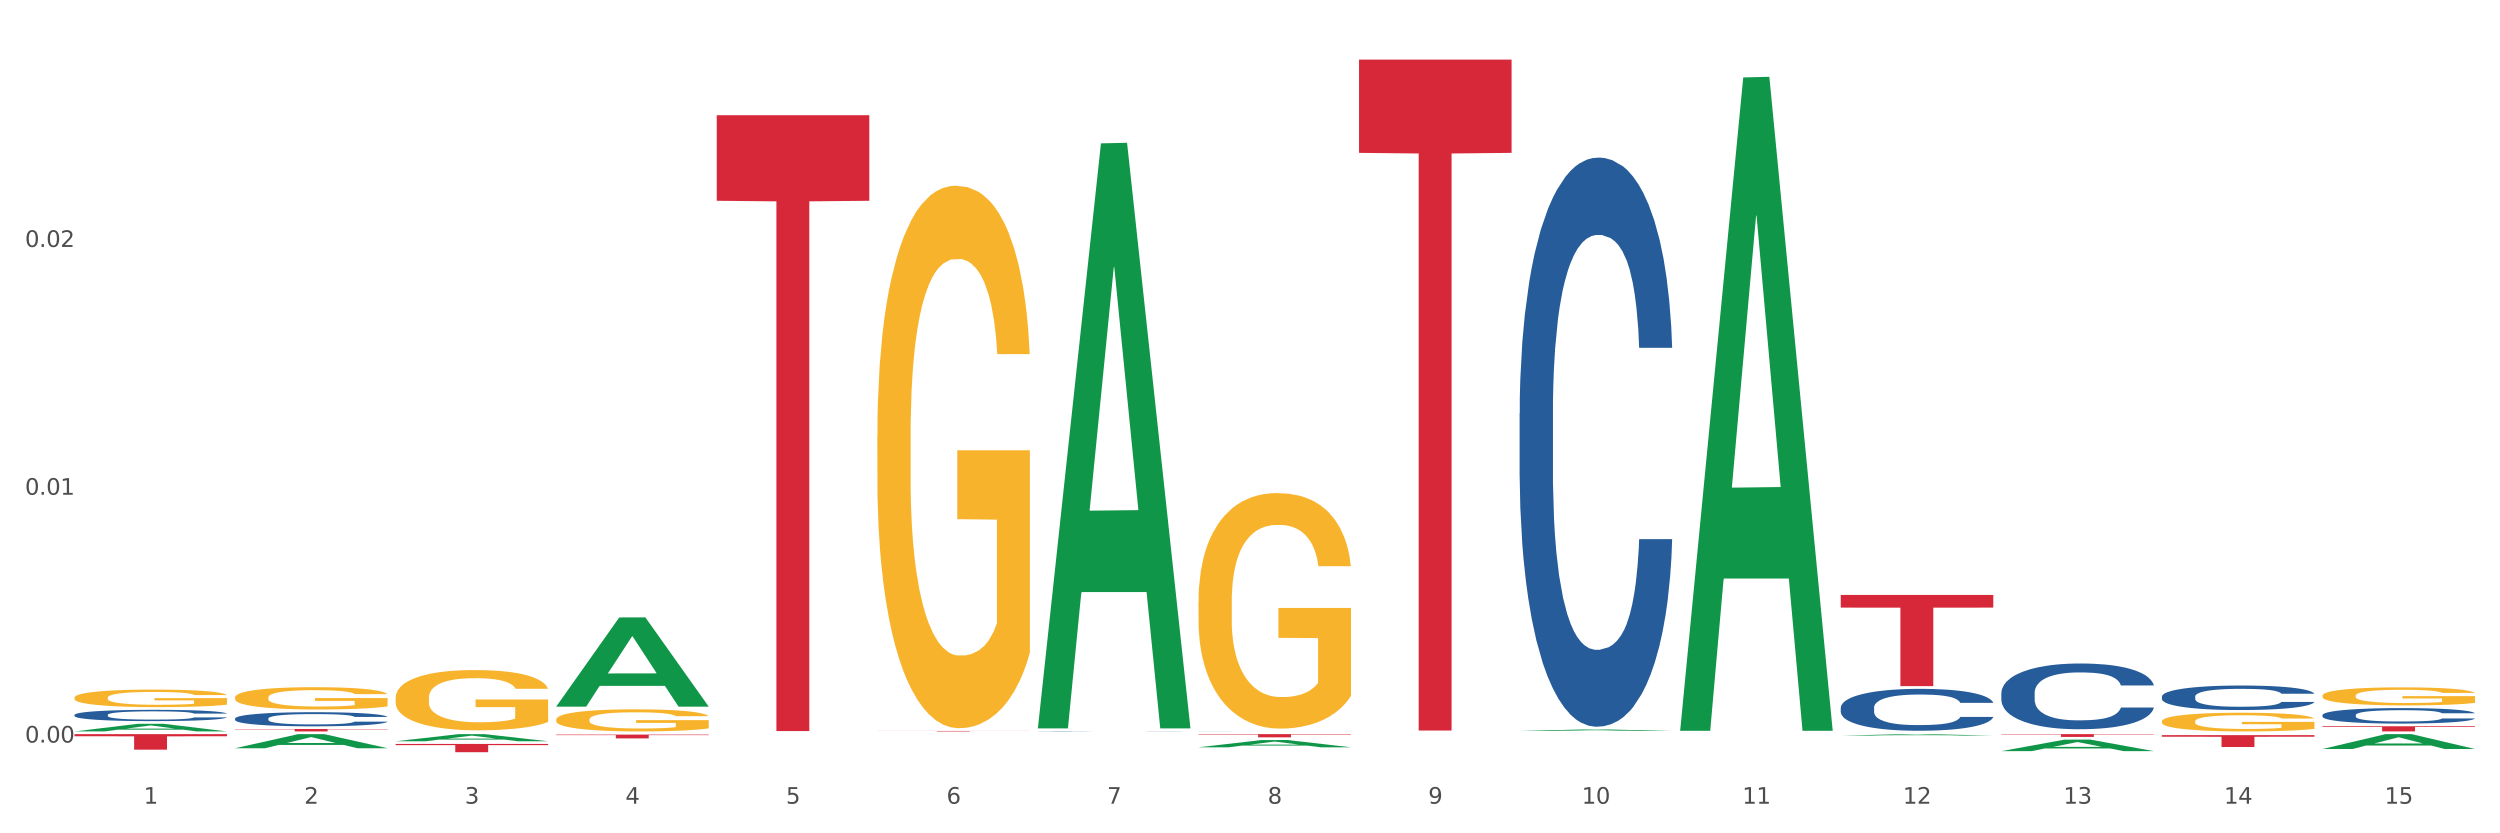 <?xml version="1.0" encoding="utf-8" standalone="no"?>
<!DOCTYPE svg PUBLIC "-//W3C//DTD SVG 1.1//EN"
  "http://www.w3.org/Graphics/SVG/1.1/DTD/svg11.dtd">
<svg xmlns:xlink="http://www.w3.org/1999/xlink" width="1080pt" height="360pt" viewBox="0 0 1080 360" xmlns="http://www.w3.org/2000/svg" version="1.1">
 <rect x="0" y="0" width="1080" height="360" fill="#333333" stroke="none"/>
 <defs>
  <style type="text/css">*{stroke-linejoin: round; stroke-linecap: butt}</style>
 </defs>
 <g id="figure_1">
  <g id="patch_1">
   <path d="M 0 360 
L 1080 360 
L 1080 0 
L 0 0 
z
" style="fill: #ffffff; stroke: #ffffff; stroke-linejoin: miter"/>
  </g>
  <g id="axes_1">
   <g id="matplotlib.axis_1">
    <g id="xtick_1">
     <g id="text_1">
      <!-- 1 -->
      <g style="fill: #4d4d4d" transform="translate(62.07 347.204) scale(0.096 -0.096)">
       <defs>
        <path id="DejaVuSans-31" d="M 794 531 
L 1825 531 
L 1825 4091 
L 703 3866 
L 703 4441 
L 1819 4666 
L 2450 4666 
L 2450 531 
L 3481 531 
L 3481 0 
L 794 0 
L 794 531 
z
" transform="scale(0.016)"/>
       </defs>
       <use xlink:href="#DejaVuSans-31"/>
      </g>
     </g>
    </g>
    <g id="xtick_2">
     <g id="text_2">
      <!-- 2 -->
      <g style="fill: #4d4d4d" transform="translate(131.436 347.204) scale(0.096 -0.096)">
       <defs>
        <path id="DejaVuSans-32" d="M 1228 531 
L 3431 531 
L 3431 0 
L 469 0 
L 469 531 
Q 828 903 1448 1529 
Q 2069 2156 2228 2338 
Q 2531 2678 2651 2914 
Q 2772 3150 2772 3378 
Q 2772 3750 2511 3984 
Q 2250 4219 1831 4219 
Q 1534 4219 1204 4116 
Q 875 4013 500 3803 
L 500 4441 
Q 881 4594 1212 4672 
Q 1544 4750 1819 4750 
Q 2544 4750 2975 4387 
Q 3406 4025 3406 3419 
Q 3406 3131 3298 2873 
Q 3191 2616 2906 2266 
Q 2828 2175 2409 1742 
Q 1991 1309 1228 531 
z
" transform="scale(0.016)"/>
       </defs>
       <use xlink:href="#DejaVuSans-32"/>
      </g>
     </g>
    </g>
    <g id="xtick_3">
     <g id="text_3">
      <!-- 3 -->
      <g style="fill: #4d4d4d" transform="translate(200.802 347.204) scale(0.096 -0.096)">
       <defs>
        <path id="DejaVuSans-33" d="M 2597 2516 
Q 3050 2419 3304 2112 
Q 3559 1806 3559 1356 
Q 3559 666 3084 287 
Q 2609 -91 1734 -91 
Q 1441 -91 1130 -33 
Q 819 25 488 141 
L 488 750 
Q 750 597 1062 519 
Q 1375 441 1716 441 
Q 2309 441 2620 675 
Q 2931 909 2931 1356 
Q 2931 1769 2642 2001 
Q 2353 2234 1838 2234 
L 1294 2234 
L 1294 2753 
L 1863 2753 
Q 2328 2753 2575 2939 
Q 2822 3125 2822 3475 
Q 2822 3834 2567 4026 
Q 2313 4219 1838 4219 
Q 1578 4219 1281 4162 
Q 984 4106 628 3988 
L 628 4550 
Q 988 4650 1302 4700 
Q 1616 4750 1894 4750 
Q 2613 4750 3031 4423 
Q 3450 4097 3450 3541 
Q 3450 3153 3228 2886 
Q 3006 2619 2597 2516 
z
" transform="scale(0.016)"/>
       </defs>
       <use xlink:href="#DejaVuSans-33"/>
      </g>
     </g>
    </g>
    <g id="xtick_4">
     <g id="text_4">
      <!-- 4 -->
      <g style="fill: #4d4d4d" transform="translate(270.169 347.204) scale(0.096 -0.096)">
       <defs>
        <path id="DejaVuSans-34" d="M 2419 4116 
L 825 1625 
L 2419 1625 
L 2419 4116 
z
M 2253 4666 
L 3047 4666 
L 3047 1625 
L 3713 1625 
L 3713 1100 
L 3047 1100 
L 3047 0 
L 2419 0 
L 2419 1100 
L 313 1100 
L 313 1709 
L 2253 4666 
z
" transform="scale(0.016)"/>
       </defs>
       <use xlink:href="#DejaVuSans-34"/>
      </g>
     </g>
    </g>
    <g id="xtick_5">
     <g id="text_5">
      <!-- 5 -->
      <g style="fill: #4d4d4d" transform="translate(339.535 347.204) scale(0.096 -0.096)">
       <defs>
        <path id="DejaVuSans-35" d="M 691 4666 
L 3169 4666 
L 3169 4134 
L 1269 4134 
L 1269 2991 
Q 1406 3038 1543 3061 
Q 1681 3084 1819 3084 
Q 2600 3084 3056 2656 
Q 3513 2228 3513 1497 
Q 3513 744 3044 326 
Q 2575 -91 1722 -91 
Q 1428 -91 1123 -41 
Q 819 9 494 109 
L 494 744 
Q 775 591 1075 516 
Q 1375 441 1709 441 
Q 2250 441 2565 725 
Q 2881 1009 2881 1497 
Q 2881 1984 2565 2268 
Q 2250 2553 1709 2553 
Q 1456 2553 1204 2497 
Q 953 2441 691 2322 
L 691 4666 
z
" transform="scale(0.016)"/>
       </defs>
       <use xlink:href="#DejaVuSans-35"/>
      </g>
     </g>
    </g>
    <g id="xtick_6">
     <g id="text_6">
      <!-- 6 -->
      <g style="fill: #4d4d4d" transform="translate(408.901 347.204) scale(0.096 -0.096)">
       <defs>
        <path id="DejaVuSans-36" d="M 2113 2584 
Q 1688 2584 1439 2293 
Q 1191 2003 1191 1497 
Q 1191 994 1439 701 
Q 1688 409 2113 409 
Q 2538 409 2786 701 
Q 3034 994 3034 1497 
Q 3034 2003 2786 2293 
Q 2538 2584 2113 2584 
z
M 3366 4563 
L 3366 3988 
Q 3128 4100 2886 4159 
Q 2644 4219 2406 4219 
Q 1781 4219 1451 3797 
Q 1122 3375 1075 2522 
Q 1259 2794 1537 2939 
Q 1816 3084 2150 3084 
Q 2853 3084 3261 2657 
Q 3669 2231 3669 1497 
Q 3669 778 3244 343 
Q 2819 -91 2113 -91 
Q 1303 -91 875 529 
Q 447 1150 447 2328 
Q 447 3434 972 4092 
Q 1497 4750 2381 4750 
Q 2619 4750 2861 4703 
Q 3103 4656 3366 4563 
z
" transform="scale(0.016)"/>
       </defs>
       <use xlink:href="#DejaVuSans-36"/>
      </g>
     </g>
    </g>
    <g id="xtick_7">
     <g id="text_7">
      <!-- 7 -->
      <g style="fill: #4d4d4d" transform="translate(478.267 347.204) scale(0.096 -0.096)">
       <defs>
        <path id="DejaVuSans-37" d="M 525 4666 
L 3525 4666 
L 3525 4397 
L 1831 0 
L 1172 0 
L 2766 4134 
L 525 4134 
L 525 4666 
z
" transform="scale(0.016)"/>
       </defs>
       <use xlink:href="#DejaVuSans-37"/>
      </g>
     </g>
    </g>
    <g id="xtick_8">
     <g id="text_8">
      <!-- 8 -->
      <g style="fill: #4d4d4d" transform="translate(547.634 347.204) scale(0.096 -0.096)">
       <defs>
        <path id="DejaVuSans-38" d="M 2034 2216 
Q 1584 2216 1326 1975 
Q 1069 1734 1069 1313 
Q 1069 891 1326 650 
Q 1584 409 2034 409 
Q 2484 409 2743 651 
Q 3003 894 3003 1313 
Q 3003 1734 2745 1975 
Q 2488 2216 2034 2216 
z
M 1403 2484 
Q 997 2584 770 2862 
Q 544 3141 544 3541 
Q 544 4100 942 4425 
Q 1341 4750 2034 4750 
Q 2731 4750 3128 4425 
Q 3525 4100 3525 3541 
Q 3525 3141 3298 2862 
Q 3072 2584 2669 2484 
Q 3125 2378 3379 2068 
Q 3634 1759 3634 1313 
Q 3634 634 3220 271 
Q 2806 -91 2034 -91 
Q 1263 -91 848 271 
Q 434 634 434 1313 
Q 434 1759 690 2068 
Q 947 2378 1403 2484 
z
M 1172 3481 
Q 1172 3119 1398 2916 
Q 1625 2713 2034 2713 
Q 2441 2713 2670 2916 
Q 2900 3119 2900 3481 
Q 2900 3844 2670 4047 
Q 2441 4250 2034 4250 
Q 1625 4250 1398 4047 
Q 1172 3844 1172 3481 
z
" transform="scale(0.016)"/>
       </defs>
       <use xlink:href="#DejaVuSans-38"/>
      </g>
     </g>
    </g>
    <g id="xtick_9">
     <g id="text_9">
      <!-- 9 -->
      <g style="fill: #4d4d4d" transform="translate(617 347.204) scale(0.096 -0.096)">
       <defs>
        <path id="DejaVuSans-39" d="M 703 97 
L 703 672 
Q 941 559 1184 500 
Q 1428 441 1663 441 
Q 2288 441 2617 861 
Q 2947 1281 2994 2138 
Q 2813 1869 2534 1725 
Q 2256 1581 1919 1581 
Q 1219 1581 811 2004 
Q 403 2428 403 3163 
Q 403 3881 828 4315 
Q 1253 4750 1959 4750 
Q 2769 4750 3195 4129 
Q 3622 3509 3622 2328 
Q 3622 1225 3098 567 
Q 2575 -91 1691 -91 
Q 1453 -91 1209 -44 
Q 966 3 703 97 
z
M 1959 2075 
Q 2384 2075 2632 2365 
Q 2881 2656 2881 3163 
Q 2881 3666 2632 3958 
Q 2384 4250 1959 4250 
Q 1534 4250 1286 3958 
Q 1038 3666 1038 3163 
Q 1038 2656 1286 2365 
Q 1534 2075 1959 2075 
z
" transform="scale(0.016)"/>
       </defs>
       <use xlink:href="#DejaVuSans-39"/>
      </g>
     </g>
    </g>
    <g id="xtick_10">
     <g id="text_10">
      <!-- 10 -->
      <g style="fill: #4d4d4d" transform="translate(683.312 347.204) scale(0.096 -0.096)">
       <defs>
        <path id="DejaVuSans-30" d="M 2034 4250 
Q 1547 4250 1301 3770 
Q 1056 3291 1056 2328 
Q 1056 1369 1301 889 
Q 1547 409 2034 409 
Q 2525 409 2770 889 
Q 3016 1369 3016 2328 
Q 3016 3291 2770 3770 
Q 2525 4250 2034 4250 
z
M 2034 4750 
Q 2819 4750 3233 4129 
Q 3647 3509 3647 2328 
Q 3647 1150 3233 529 
Q 2819 -91 2034 -91 
Q 1250 -91 836 529 
Q 422 1150 422 2328 
Q 422 3509 836 4129 
Q 1250 4750 2034 4750 
z
" transform="scale(0.016)"/>
       </defs>
       <use xlink:href="#DejaVuSans-31"/>
       <use xlink:href="#DejaVuSans-30" transform="translate(63.623 0)"/>
      </g>
     </g>
    </g>
    <g id="xtick_11">
     <g id="text_11">
      <!-- 11 -->
      <g style="fill: #4d4d4d" transform="translate(752.678 347.204) scale(0.096 -0.096)">
       <use xlink:href="#DejaVuSans-31"/>
       <use xlink:href="#DejaVuSans-31" transform="translate(63.623 0)"/>
      </g>
     </g>
    </g>
    <g id="xtick_12">
     <g id="text_12">
      <!-- 12 -->
      <g style="fill: #4d4d4d" transform="translate(822.044 347.204) scale(0.096 -0.096)">
       <use xlink:href="#DejaVuSans-31"/>
       <use xlink:href="#DejaVuSans-32" transform="translate(63.623 0)"/>
      </g>
     </g>
    </g>
    <g id="xtick_13">
     <g id="text_13">
      <!-- 13 -->
      <g style="fill: #4d4d4d" transform="translate(891.411 347.204) scale(0.096 -0.096)">
       <use xlink:href="#DejaVuSans-31"/>
       <use xlink:href="#DejaVuSans-33" transform="translate(63.623 0)"/>
      </g>
     </g>
    </g>
    <g id="xtick_14">
     <g id="text_14">
      <!-- 14 -->
      <g style="fill: #4d4d4d" transform="translate(960.777 347.204) scale(0.096 -0.096)">
       <use xlink:href="#DejaVuSans-31"/>
       <use xlink:href="#DejaVuSans-34" transform="translate(63.623 0)"/>
      </g>
     </g>
    </g>
    <g id="xtick_15">
     <g id="text_15">
      <!-- 15 -->
      <g style="fill: #4d4d4d" transform="translate(1030.143 347.204) scale(0.096 -0.096)">
       <use xlink:href="#DejaVuSans-31"/>
       <use xlink:href="#DejaVuSans-35" transform="translate(63.623 0)"/>
      </g>
     </g>
    </g>
    <g id="xtick_16"/>
    <g id="xtick_17"/>
    <g id="xtick_18"/>
    <g id="xtick_19"/>
    <g id="xtick_20"/>
    <g id="xtick_21"/>
    <g id="xtick_22"/>
    <g id="xtick_23"/>
    <g id="xtick_24"/>
    <g id="xtick_25"/>
    <g id="xtick_26"/>
    <g id="xtick_27"/>
    <g id="xtick_28"/>
    <g id="xtick_29"/>
   </g>
   <g id="matplotlib.axis_2">
    <g id="ytick_1">
     <g id="text_16">
      <!-- 0.00 -->
      <g style="fill: #4d4d4d" transform="translate(10.8 320.791) scale(0.096 -0.096)">
       <defs>
        <path id="DejaVuSans-2e" d="M 684 794 
L 1344 794 
L 1344 0 
L 684 0 
L 684 794 
z
" transform="scale(0.016)"/>
       </defs>
       <use xlink:href="#DejaVuSans-30"/>
       <use xlink:href="#DejaVuSans-2e" transform="translate(63.623 0)"/>
       <use xlink:href="#DejaVuSans-30" transform="translate(95.41 0)"/>
       <use xlink:href="#DejaVuSans-30" transform="translate(159.033 0)"/>
      </g>
     </g>
    </g>
    <g id="ytick_2">
     <g id="text_17">
      <!-- 0.01 -->
      <g style="fill: #4d4d4d" transform="translate(10.8 213.733) scale(0.096 -0.096)">
       <use xlink:href="#DejaVuSans-30"/>
       <use xlink:href="#DejaVuSans-2e" transform="translate(63.623 0)"/>
       <use xlink:href="#DejaVuSans-30" transform="translate(95.41 0)"/>
       <use xlink:href="#DejaVuSans-31" transform="translate(159.033 0)"/>
      </g>
     </g>
    </g>
    <g id="ytick_3">
     <g id="text_18">
      <!-- 0.02 -->
      <g style="fill: #4d4d4d" transform="translate(10.8 106.674) scale(0.096 -0.096)">
       <use xlink:href="#DejaVuSans-30"/>
       <use xlink:href="#DejaVuSans-2e" transform="translate(63.623 0)"/>
       <use xlink:href="#DejaVuSans-30" transform="translate(95.41 0)"/>
       <use xlink:href="#DejaVuSans-32" transform="translate(159.033 0)"/>
      </g>
     </g>
    </g>
    <g id="ytick_4"/>
    <g id="ytick_5"/>
    <g id="ytick_6"/>
   </g>
   <g id="PolyCollection_1">
    <path d="M 32.175 315.972 
L 32.243 315.969 
L 59.417 312.693 
L 70.695 312.69 
L 98.073 315.978 
L 85.029 315.978 
L 79.119 315.213 
L 51.061 315.213 
L 50.857 315.225 
L 45.151 315.978 
L 32.175 315.978 
L 32.175 315.972 
L 54.594 314.756 
L 75.586 314.753 
L 65.192 313.391 
L 65.056 313.385 
L 64.92 313.394 
L 54.526 314.753 
L 54.594 314.756 
L 32.175 315.972 
z
" clip-path="url(#pba0e7e31c0)" style="fill: #109648"/>
    <path d="M 101.541 323.23 
L 101.609 323.224 
L 128.784 317.15 
L 140.061 317.144 
L 167.439 323.242 
L 154.395 323.242 
L 148.485 321.822 
L 120.427 321.822 
L 120.224 321.845 
L 114.517 323.242 
L 101.541 323.242 
L 101.541 323.23 
L 123.96 320.974 
L 144.952 320.969 
L 134.558 318.444 
L 134.422 318.432 
L 134.286 318.449 
L 123.892 320.969 
L 123.96 320.974 
L 101.541 323.23 
z
" clip-path="url(#pba0e7e31c0)" style="fill: #109648"/>
    <path d="M 170.907 320.221 
L 170.975 320.218 
L 198.15 317.147 
L 209.427 317.144 
L 236.805 320.227 
L 223.762 320.227 
L 217.851 319.509 
L 189.794 319.509 
L 189.59 319.521 
L 183.883 320.227 
L 170.907 320.227 
L 170.907 320.221 
L 193.326 319.081 
L 214.319 319.078 
L 203.924 317.801 
L 203.788 317.795 
L 203.653 317.804 
L 193.258 319.078 
L 193.326 319.081 
L 170.907 320.221 
z
" clip-path="url(#pba0e7e31c0)" style="fill: #109648"/>
    <path d="M 240.274 305.197 
L 240.342 305.161 
L 267.516 266.736 
L 278.793 266.699 
L 306.172 305.269 
L 293.128 305.269 
L 287.217 296.288 
L 259.16 296.288 
L 258.956 296.433 
L 253.249 305.269 
L 240.274 305.269 
L 240.274 305.197 
L 262.693 290.928 
L 283.685 290.892 
L 273.291 274.92 
L 273.155 274.848 
L 273.019 274.957 
L 262.625 290.892 
L 262.693 290.928 
L 240.274 305.197 
z
" clip-path="url(#pba0e7e31c0)" style="fill: #109648"/>
    <path d="M 448.372 314.197 
L 448.44 313.959 
L 475.615 61.925 
L 486.892 61.688 
L 514.27 314.672 
L 501.227 314.672 
L 495.316 255.761 
L 467.259 255.761 
L 467.055 256.711 
L 461.348 314.672 
L 448.372 314.672 
L 448.372 314.197 
L 470.791 220.605 
L 491.783 220.367 
L 481.389 115.61 
L 481.253 115.135 
L 481.117 115.848 
L 470.723 220.367 
L 470.791 220.605 
L 448.372 314.197 
z
" clip-path="url(#pba0e7e31c0)" style="fill: #109648"/>
    <path d="M 517.739 322.829 
L 517.806 322.826 
L 544.981 319.697 
L 556.258 319.694 
L 583.636 322.835 
L 570.593 322.835 
L 564.682 322.103 
L 536.625 322.103 
L 536.421 322.115 
L 530.714 322.835 
L 517.739 322.835 
L 517.739 322.829 
L 540.157 321.667 
L 561.15 321.664 
L 550.755 320.363 
L 550.62 320.357 
L 550.484 320.366 
L 540.089 321.664 
L 540.157 321.667 
L 517.739 322.829 
z
" clip-path="url(#pba0e7e31c0)" style="fill: #109648"/>
    <path d="M 656.471 315.795 
L 656.539 315.794 
L 683.713 315.127 
L 694.991 315.126 
L 722.369 315.796 
L 709.325 315.796 
L 703.415 315.64 
L 675.357 315.64 
L 675.153 315.643 
L 669.447 315.796 
L 656.471 315.796 
L 656.471 315.795 
L 678.89 315.547 
L 699.882 315.546 
L 689.488 315.269 
L 689.352 315.268 
L 689.216 315.27 
L 678.822 315.546 
L 678.89 315.547 
L 656.471 315.795 
z
" clip-path="url(#pba0e7e31c0)" style="fill: #109648"/>
    <path d="M 725.837 315.183 
L 725.905 314.918 
L 753.08 33.452 
L 764.357 33.187 
L 791.735 315.714 
L 778.691 315.714 
L 772.781 249.923 
L 744.723 249.923 
L 744.52 250.985 
L 738.813 315.714 
L 725.837 315.714 
L 725.837 315.183 
L 748.256 210.662 
L 769.248 210.396 
L 758.854 93.406 
L 758.718 92.876 
L 758.582 93.672 
L 748.188 210.396 
L 748.256 210.662 
L 725.837 315.183 
z
" clip-path="url(#pba0e7e31c0)" style="fill: #109648"/>
    <path d="M 864.57 324.488 
L 864.638 324.483 
L 891.812 319.523 
L 903.089 319.518 
L 930.468 324.498 
L 917.424 324.498 
L 911.513 323.338 
L 883.456 323.338 
L 883.252 323.357 
L 877.545 324.498 
L 864.57 324.498 
L 864.57 324.488 
L 886.989 322.646 
L 907.981 322.641 
L 897.587 320.58 
L 897.451 320.57 
L 897.315 320.584 
L 886.921 322.641 
L 886.989 322.646 
L 864.57 324.488 
z
" clip-path="url(#pba0e7e31c0)" style="fill: #109648"/>
    <path d="M 1003.302 323.569 
L 1003.37 323.563 
L 1030.544 317.15 
L 1041.822 317.144 
L 1069.2 323.581 
L 1056.156 323.581 
L 1050.246 322.082 
L 1022.188 322.082 
L 1021.984 322.106 
L 1016.278 323.581 
L 1003.302 323.581 
L 1003.302 323.569 
L 1025.721 321.188 
L 1046.713 321.182 
L 1036.319 318.516 
L 1036.183 318.504 
L 1036.047 318.522 
L 1025.653 321.182 
L 1025.721 321.188 
L 1003.302 323.569 
z
" clip-path="url(#pba0e7e31c0)" style="fill: #109648"/>
    <path d="M 795.203 257.013 
L 861.101 257.013 
L 861.101 262.489 
L 835.179 262.526 
L 835.179 296.418 
L 820.969 296.418 
L 820.969 262.526 
L 795.203 262.489 
L 795.203 257.05 
L 795.203 257.013 
z
" clip-path="url(#pba0e7e31c0)" style="fill: #d62839"/>
    <path d="M 864.57 317.144 
L 930.468 317.144 
L 930.468 317.312 
L 904.546 317.313 
L 904.546 318.353 
L 890.335 318.353 
L 890.335 317.313 
L 864.57 317.312 
L 864.57 317.145 
L 864.57 317.144 
z
" clip-path="url(#pba0e7e31c0)" style="fill: #d62839"/>
    <path d="M 933.936 317.566 
L 999.834 317.566 
L 999.834 318.28 
L 973.912 318.285 
L 973.912 322.705 
L 959.702 322.705 
L 959.702 318.285 
L 933.936 318.28 
L 933.936 317.571 
L 933.936 317.566 
z
" clip-path="url(#pba0e7e31c0)" style="fill: #d62839"/>
    <path d="M 1003.302 313.752 
L 1069.2 313.752 
L 1069.2 314.061 
L 1043.278 314.063 
L 1043.278 315.978 
L 1029.068 315.978 
L 1029.068 314.063 
L 1003.302 314.061 
L 1003.302 313.754 
L 1003.302 313.752 
z
" clip-path="url(#pba0e7e31c0)" style="fill: #d62839"/>
    <path d="M 379.006 315.769 
L 444.904 315.769 
L 444.904 315.798 
L 418.982 315.798 
L 418.982 315.978 
L 404.772 315.978 
L 404.772 315.798 
L 379.006 315.798 
L 379.006 315.769 
L 379.006 315.769 
z
" clip-path="url(#pba0e7e31c0)" style="fill: #d62839"/>
    <path d="M 309.64 49.764 
L 375.538 49.764 
L 375.538 86.736 
L 349.616 86.986 
L 349.616 315.816 
L 335.406 315.816 
L 335.406 86.986 
L 309.64 86.736 
L 309.64 50.014 
L 309.64 49.764 
z
" clip-path="url(#pba0e7e31c0)" style="fill: #d62839"/>
    <path d="M 587.105 25.759 
L 653.003 25.759 
L 653.003 66.035 
L 627.081 66.308 
L 627.081 315.583 
L 612.871 315.583 
L 612.871 66.308 
L 587.105 66.035 
L 587.105 26.032 
L 587.105 25.759 
z
" clip-path="url(#pba0e7e31c0)" style="fill: #d62839"/>
    <path d="M 517.739 317.144 
L 583.636 317.144 
L 583.636 317.336 
L 557.715 317.338 
L 557.715 318.528 
L 543.504 318.528 
L 543.504 317.338 
L 517.739 317.336 
L 517.739 317.145 
L 517.739 317.144 
z
" clip-path="url(#pba0e7e31c0)" style="fill: #d62839"/>
    <path d="M 170.907 321.393 
L 236.805 321.393 
L 236.805 321.887 
L 210.883 321.89 
L 210.883 324.95 
L 196.673 324.95 
L 196.673 321.89 
L 170.907 321.887 
L 170.907 321.396 
L 170.907 321.393 
z
" clip-path="url(#pba0e7e31c0)" style="fill: #d62839"/>
    <path d="M 101.541 314.937 
L 167.439 314.937 
L 167.439 315.081 
L 141.517 315.082 
L 141.517 315.978 
L 127.307 315.978 
L 127.307 315.082 
L 101.541 315.081 
L 101.541 314.937 
L 101.541 314.937 
z
" clip-path="url(#pba0e7e31c0)" style="fill: #d62839"/>
    <path d="M 32.175 317.144 
L 98.073 317.144 
L 98.073 318.077 
L 72.151 318.083 
L 72.151 323.858 
L 57.941 323.858 
L 57.941 318.083 
L 32.175 318.077 
L 32.175 317.15 
L 32.175 317.144 
z
" clip-path="url(#pba0e7e31c0)" style="fill: #d62839"/>
    <path d="M 240.274 317.34 
L 306.172 317.34 
L 306.172 317.569 
L 280.25 317.57 
L 280.25 318.984 
L 266.039 318.984 
L 266.039 317.57 
L 240.274 317.569 
L 240.274 317.342 
L 240.274 317.34 
z
" clip-path="url(#pba0e7e31c0)" style="fill: #d62839"/>
    <path d="M 933.936 311.634 
L 934.014 311.627 
L 934.014 311.361 
L 934.169 311.133 
L 934.947 310.579 
L 936.114 310.122 
L 936.97 309.879 
L 937.826 309.679 
L 938.837 309.48 
L 940.082 309.274 
L 942.338 308.971 
L 943.739 308.816 
L 945.45 308.654 
L 948.563 308.418 
L 950.819 308.285 
L 953.153 308.175 
L 956.965 308.042 
L 959.455 307.983 
L 962.1 307.939 
L 965.29 307.909 
L 967.702 307.902 
L 972.992 307.924 
L 977.505 307.99 
L 979.683 308.042 
L 982.484 308.131 
L 983.962 308.19 
L 986.374 308.308 
L 988.864 308.462 
L 990.575 308.595 
L 993.143 308.846 
L 995.088 309.097 
L 996.877 309.407 
L 997.811 309.62 
L 998.511 309.82 
L 999.134 310.048 
L 999.756 310.41 
L 985.752 310.41 
L 985.207 310.152 
L 984.351 309.908 
L 983.106 309.672 
L 982.017 309.525 
L 980.15 309.34 
L 978.438 309.222 
L 976.649 309.134 
L 974.47 309.06 
L 972.759 309.023 
L 970.347 308.994 
L 965.601 309.001 
L 962.411 309.06 
L 960.233 309.134 
L 958.832 309.2 
L 957.588 309.274 
L 956.187 309.377 
L 954.553 309.532 
L 953.386 309.672 
L 952.219 309.849 
L 951.286 310.026 
L 950.43 310.233 
L 949.73 310.454 
L 949.185 310.683 
L 948.718 310.963 
L 948.329 311.428 
L 948.329 312.438 
L 948.485 312.667 
L 948.874 312.969 
L 949.341 313.198 
L 950.119 313.471 
L 950.819 313.655 
L 952.141 313.921 
L 953.62 314.142 
L 954.787 314.282 
L 955.954 314.4 
L 957.977 314.562 
L 960.233 314.695 
L 962.178 314.776 
L 964.823 314.85 
L 966.613 314.879 
L 968.169 314.894 
L 971.981 314.894 
L 974.704 314.872 
L 977.738 314.82 
L 980.072 314.754 
L 982.017 314.673 
L 984.196 314.54 
L 985.596 314.415 
L 985.596 312.873 
L 968.48 312.866 
L 968.48 311.841 
L 999.834 311.841 
L 999.834 314.85 
L 998.511 315.005 
L 997.033 315.145 
L 995.477 315.27 
L 993.143 315.425 
L 990.342 315.573 
L 987.852 315.676 
L 985.207 315.765 
L 982.095 315.846 
L 978.049 315.919 
L 975.56 315.949 
L 972.448 315.971 
L 968.791 315.978 
L 965.601 315.964 
L 962.489 315.927 
L 959.221 315.86 
L 956.032 315.765 
L 953.62 315.669 
L 951.208 315.551 
L 948.64 315.396 
L 946.618 315.248 
L 945.061 315.115 
L 943.35 314.946 
L 941.483 314.725 
L 940.082 314.525 
L 938.837 314.319 
L 937.515 314.053 
L 936.581 313.825 
L 935.648 313.537 
L 935.103 313.323 
L 934.48 312.991 
L 934.014 312.527 
L 933.936 311.634 
z
" clip-path="url(#pba0e7e31c0)" style="fill: #f7b32b"/>
    <path d="M 517.739 260.036 
L 517.816 259.943 
L 517.816 256.597 
L 517.972 253.717 
L 518.75 246.748 
L 519.917 240.987 
L 520.773 237.921 
L 521.629 235.412 
L 522.64 232.903 
L 523.885 230.301 
L 526.141 226.491 
L 527.542 224.54 
L 529.253 222.496 
L 532.365 219.522 
L 534.621 217.85 
L 536.956 216.456 
L 540.768 214.783 
L 543.257 214.04 
L 545.903 213.483 
L 549.093 213.111 
L 551.504 213.018 
L 556.795 213.297 
L 561.307 214.133 
L 563.486 214.783 
L 566.287 215.898 
L 567.765 216.642 
L 570.177 218.129 
L 572.666 220.08 
L 574.378 221.752 
L 576.946 224.912 
L 578.891 228.071 
L 580.68 231.974 
L 581.614 234.668 
L 582.314 237.177 
L 582.936 240.058 
L 583.559 244.611 
L 569.554 244.611 
L 569.01 241.359 
L 568.154 238.292 
L 566.909 235.319 
L 565.82 233.46 
L 563.953 231.137 
L 562.241 229.651 
L 560.452 228.536 
L 558.273 227.606 
L 556.562 227.142 
L 554.15 226.77 
L 549.404 226.863 
L 546.214 227.606 
L 544.035 228.536 
L 542.635 229.372 
L 541.39 230.301 
L 539.99 231.602 
L 538.356 233.553 
L 537.189 235.319 
L 536.022 237.549 
L 535.088 239.779 
L 534.232 242.381 
L 533.532 245.168 
L 532.988 248.049 
L 532.521 251.58 
L 532.132 257.434 
L 532.132 270.164 
L 532.287 273.044 
L 532.676 276.854 
L 533.143 279.735 
L 533.921 283.173 
L 534.621 285.496 
L 535.944 288.841 
L 537.422 291.628 
L 538.589 293.394 
L 539.756 294.881 
L 541.779 296.925 
L 544.035 298.597 
L 545.981 299.619 
L 548.626 300.549 
L 550.415 300.92 
L 551.971 301.106 
L 555.784 301.106 
L 558.507 300.827 
L 561.541 300.177 
L 563.875 299.341 
L 565.82 298.319 
L 567.998 296.646 
L 569.399 295.066 
L 569.399 275.646 
L 552.282 275.553 
L 552.282 262.637 
L 583.636 262.637 
L 583.636 300.549 
L 582.314 302.5 
L 580.836 304.265 
L 579.28 305.845 
L 576.946 307.796 
L 574.145 309.655 
L 571.655 310.956 
L 569.01 312.071 
L 565.898 313.093 
L 561.852 314.022 
L 559.362 314.394 
L 556.25 314.673 
L 552.594 314.765 
L 549.404 314.58 
L 546.292 314.115 
L 543.024 313.279 
L 539.834 312.071 
L 537.422 310.863 
L 535.01 309.376 
L 532.443 307.425 
L 530.42 305.566 
L 528.864 303.894 
L 527.153 301.757 
L 525.285 298.969 
L 523.885 296.46 
L 522.64 293.858 
L 521.317 290.513 
L 520.384 287.633 
L 519.45 284.009 
L 518.906 281.314 
L 518.283 277.133 
L 517.816 271.279 
L 517.739 260.036 
z
" clip-path="url(#pba0e7e31c0)" style="fill: #f7b32b"/>
    <path d="M 32.175 301.403 
L 32.253 301.397 
L 32.253 301.148 
L 32.408 300.933 
L 33.186 300.414 
L 34.353 299.986 
L 35.209 299.757 
L 36.065 299.571 
L 37.076 299.384 
L 38.321 299.19 
L 40.578 298.907 
L 41.978 298.761 
L 43.69 298.609 
L 46.802 298.388 
L 49.058 298.264 
L 51.392 298.16 
L 55.204 298.035 
L 57.694 297.98 
L 60.339 297.938 
L 63.529 297.911 
L 65.941 297.904 
L 71.231 297.925 
L 75.744 297.987 
L 77.922 298.035 
L 80.723 298.118 
L 82.201 298.174 
L 84.613 298.284 
L 87.103 298.429 
L 88.815 298.554 
L 91.382 298.789 
L 93.327 299.024 
L 95.116 299.315 
L 96.05 299.515 
L 96.75 299.702 
L 97.373 299.916 
L 97.995 300.255 
L 83.991 300.255 
L 83.446 300.013 
L 82.59 299.785 
L 81.346 299.564 
L 80.256 299.425 
L 78.389 299.253 
L 76.677 299.142 
L 74.888 299.059 
L 72.71 298.99 
L 70.998 298.955 
L 68.586 298.927 
L 63.84 298.934 
L 60.65 298.99 
L 58.472 299.059 
L 57.071 299.121 
L 55.827 299.19 
L 54.426 299.287 
L 52.792 299.432 
L 51.625 299.564 
L 50.458 299.73 
L 49.525 299.896 
L 48.669 300.089 
L 47.969 300.297 
L 47.424 300.511 
L 46.957 300.774 
L 46.568 301.21 
L 46.568 302.157 
L 46.724 302.372 
L 47.113 302.655 
L 47.58 302.87 
L 48.358 303.126 
L 49.058 303.299 
L 50.381 303.547 
L 51.859 303.755 
L 53.026 303.886 
L 54.193 303.997 
L 56.216 304.149 
L 58.472 304.274 
L 60.417 304.35 
L 63.062 304.419 
L 64.852 304.447 
L 66.408 304.46 
L 70.22 304.46 
L 72.943 304.44 
L 75.977 304.391 
L 78.311 304.329 
L 80.256 304.253 
L 82.435 304.128 
L 83.835 304.011 
L 83.835 302.565 
L 66.719 302.558 
L 66.719 301.597 
L 98.073 301.597 
L 98.073 304.419 
L 96.75 304.564 
L 95.272 304.696 
L 93.716 304.813 
L 91.382 304.958 
L 88.581 305.097 
L 86.091 305.194 
L 83.446 305.277 
L 80.334 305.353 
L 76.288 305.422 
L 73.799 305.449 
L 70.687 305.47 
L 67.03 305.477 
L 63.84 305.463 
L 60.728 305.429 
L 57.461 305.366 
L 54.271 305.277 
L 51.859 305.187 
L 49.447 305.076 
L 46.879 304.931 
L 44.857 304.792 
L 43.301 304.668 
L 41.589 304.509 
L 39.722 304.301 
L 38.321 304.115 
L 37.076 303.921 
L 35.754 303.672 
L 34.82 303.458 
L 33.887 303.188 
L 33.342 302.987 
L 32.72 302.676 
L 32.253 302.24 
L 32.175 301.403 
z
" clip-path="url(#pba0e7e31c0)" style="fill: #f7b32b"/>
    <path d="M 240.274 310.845 
L 240.351 310.836 
L 240.351 310.522 
L 240.507 310.252 
L 241.285 309.599 
L 242.452 309.058 
L 243.308 308.771 
L 244.164 308.535 
L 245.175 308.3 
L 246.42 308.056 
L 248.676 307.699 
L 250.077 307.516 
L 251.788 307.324 
L 254.9 307.045 
L 257.157 306.888 
L 259.491 306.757 
L 263.303 306.6 
L 265.793 306.531 
L 268.438 306.478 
L 271.628 306.444 
L 274.04 306.435 
L 279.33 306.461 
L 283.843 306.539 
L 286.021 306.6 
L 288.822 306.705 
L 290.3 306.775 
L 292.712 306.914 
L 295.202 307.097 
L 296.913 307.254 
L 299.481 307.55 
L 301.426 307.847 
L 303.215 308.213 
L 304.149 308.466 
L 304.849 308.701 
L 305.471 308.971 
L 306.094 309.398 
L 292.089 309.398 
L 291.545 309.093 
L 290.689 308.805 
L 289.444 308.527 
L 288.355 308.352 
L 286.488 308.134 
L 284.776 307.995 
L 282.987 307.89 
L 280.808 307.803 
L 279.097 307.76 
L 276.685 307.725 
L 271.939 307.733 
L 268.749 307.803 
L 266.571 307.89 
L 265.17 307.969 
L 263.925 308.056 
L 262.525 308.178 
L 260.891 308.361 
L 259.724 308.527 
L 258.557 308.736 
L 257.623 308.945 
L 256.768 309.189 
L 256.067 309.45 
L 255.523 309.721 
L 255.056 310.052 
L 254.667 310.601 
L 254.667 311.795 
L 254.823 312.065 
L 255.212 312.422 
L 255.678 312.693 
L 256.456 313.015 
L 257.157 313.233 
L 258.479 313.547 
L 259.957 313.808 
L 261.124 313.974 
L 262.291 314.113 
L 264.314 314.305 
L 266.571 314.462 
L 268.516 314.558 
L 271.161 314.645 
L 272.95 314.68 
L 274.506 314.697 
L 278.319 314.697 
L 281.042 314.671 
L 284.076 314.61 
L 286.41 314.532 
L 288.355 314.436 
L 290.533 314.279 
L 291.934 314.131 
L 291.934 312.309 
L 274.818 312.3 
L 274.818 311.089 
L 306.172 311.089 
L 306.172 314.645 
L 304.849 314.828 
L 303.371 314.994 
L 301.815 315.142 
L 299.481 315.325 
L 296.68 315.499 
L 294.19 315.621 
L 291.545 315.726 
L 288.433 315.822 
L 284.387 315.909 
L 281.897 315.944 
L 278.785 315.97 
L 275.129 315.978 
L 271.939 315.961 
L 268.827 315.917 
L 265.559 315.839 
L 262.369 315.726 
L 259.957 315.612 
L 257.546 315.473 
L 254.978 315.29 
L 252.955 315.116 
L 251.399 314.959 
L 249.688 314.758 
L 247.82 314.497 
L 246.42 314.261 
L 245.175 314.017 
L 243.853 313.704 
L 242.919 313.433 
L 241.985 313.094 
L 241.441 312.841 
L 240.818 312.449 
L 240.351 311.9 
L 240.274 310.845 
z
" clip-path="url(#pba0e7e31c0)" style="fill: #f7b32b"/>
    <path d="M 170.907 301.498 
L 170.985 301.475 
L 170.985 300.619 
L 171.141 299.882 
L 171.919 298.099 
L 173.086 296.625 
L 173.942 295.84 
L 174.798 295.198 
L 175.809 294.556 
L 177.054 293.891 
L 179.31 292.916 
L 180.71 292.417 
L 182.422 291.894 
L 185.534 291.133 
L 187.79 290.705 
L 190.124 290.348 
L 193.937 289.921 
L 196.426 289.73 
L 199.072 289.588 
L 202.261 289.493 
L 204.673 289.469 
L 209.964 289.54 
L 214.476 289.754 
L 216.655 289.921 
L 219.456 290.206 
L 220.934 290.396 
L 223.346 290.776 
L 225.835 291.276 
L 227.547 291.704 
L 230.114 292.512 
L 232.059 293.32 
L 233.849 294.319 
L 234.783 295.008 
L 235.483 295.65 
L 236.105 296.387 
L 236.728 297.552 
L 222.723 297.552 
L 222.179 296.72 
L 221.323 295.935 
L 220.078 295.175 
L 218.989 294.699 
L 217.122 294.105 
L 215.41 293.724 
L 213.62 293.439 
L 211.442 293.201 
L 209.73 293.082 
L 207.319 292.987 
L 202.573 293.011 
L 199.383 293.201 
L 197.204 293.439 
L 195.804 293.653 
L 194.559 293.891 
L 193.159 294.224 
L 191.525 294.723 
L 190.358 295.175 
L 189.191 295.745 
L 188.257 296.316 
L 187.401 296.981 
L 186.701 297.695 
L 186.157 298.432 
L 185.69 299.335 
L 185.301 300.833 
L 185.301 304.09 
L 185.456 304.827 
L 185.845 305.802 
L 186.312 306.539 
L 187.09 307.418 
L 187.79 308.013 
L 189.113 308.868 
L 190.591 309.582 
L 191.758 310.033 
L 192.925 310.414 
L 194.948 310.937 
L 197.204 311.365 
L 199.149 311.626 
L 201.795 311.864 
L 203.584 311.959 
L 205.14 312.007 
L 208.952 312.007 
L 211.675 311.935 
L 214.71 311.769 
L 217.044 311.555 
L 218.989 311.293 
L 221.167 310.865 
L 222.568 310.461 
L 222.568 305.493 
L 205.451 305.469 
L 205.451 302.164 
L 236.805 302.164 
L 236.805 311.864 
L 235.483 312.363 
L 234.004 312.815 
L 232.448 313.219 
L 230.114 313.718 
L 227.314 314.194 
L 224.824 314.527 
L 222.179 314.812 
L 219.067 315.073 
L 215.021 315.311 
L 212.531 315.406 
L 209.419 315.478 
L 205.763 315.501 
L 202.573 315.454 
L 199.461 315.335 
L 196.193 315.121 
L 193.003 314.812 
L 190.591 314.503 
L 188.179 314.122 
L 185.612 313.623 
L 183.589 313.148 
L 182.033 312.72 
L 180.321 312.173 
L 178.454 311.46 
L 177.054 310.818 
L 175.809 310.152 
L 174.486 309.296 
L 173.553 308.559 
L 172.619 307.632 
L 172.074 306.943 
L 171.452 305.873 
L 170.985 304.375 
L 170.907 301.498 
z
" clip-path="url(#pba0e7e31c0)" style="fill: #f7b32b"/>
    <path d="M 101.541 301.319 
L 101.619 301.31 
L 101.619 300.994 
L 101.775 300.721 
L 102.553 300.061 
L 103.72 299.515 
L 104.575 299.225 
L 105.431 298.988 
L 106.443 298.75 
L 107.688 298.504 
L 109.944 298.143 
L 111.344 297.958 
L 113.056 297.765 
L 116.168 297.483 
L 118.424 297.325 
L 120.758 297.193 
L 124.57 297.034 
L 127.06 296.964 
L 129.705 296.911 
L 132.895 296.876 
L 135.307 296.867 
L 140.598 296.894 
L 145.11 296.973 
L 147.289 297.034 
L 150.089 297.14 
L 151.568 297.21 
L 153.979 297.351 
L 156.469 297.536 
L 158.181 297.694 
L 160.748 297.993 
L 162.693 298.293 
L 164.483 298.662 
L 165.416 298.917 
L 166.117 299.155 
L 166.739 299.428 
L 167.361 299.859 
L 153.357 299.859 
L 152.812 299.551 
L 151.957 299.26 
L 150.712 298.979 
L 149.623 298.803 
L 147.755 298.583 
L 146.044 298.442 
L 144.254 298.337 
L 142.076 298.249 
L 140.364 298.205 
L 137.952 298.169 
L 133.206 298.178 
L 130.017 298.249 
L 127.838 298.337 
L 126.438 298.416 
L 125.193 298.504 
L 123.792 298.627 
L 122.159 298.812 
L 120.992 298.979 
L 119.825 299.19 
L 118.891 299.401 
L 118.035 299.647 
L 117.335 299.911 
L 116.79 300.184 
L 116.324 300.518 
L 115.935 301.073 
L 115.935 302.278 
L 116.09 302.551 
L 116.479 302.912 
L 116.946 303.184 
L 117.724 303.51 
L 118.424 303.73 
L 119.747 304.047 
L 121.225 304.31 
L 122.392 304.478 
L 123.559 304.618 
L 125.582 304.812 
L 127.838 304.97 
L 129.783 305.067 
L 132.428 305.155 
L 134.218 305.19 
L 135.774 305.208 
L 139.586 305.208 
L 142.309 305.181 
L 145.343 305.12 
L 147.678 305.041 
L 149.623 304.944 
L 151.801 304.786 
L 153.201 304.636 
L 153.201 302.797 
L 136.085 302.788 
L 136.085 301.565 
L 167.439 301.565 
L 167.439 305.155 
L 166.117 305.34 
L 164.638 305.507 
L 163.082 305.657 
L 160.748 305.841 
L 157.947 306.017 
L 155.458 306.14 
L 152.812 306.246 
L 149.7 306.343 
L 145.655 306.431 
L 143.165 306.466 
L 140.053 306.492 
L 136.396 306.501 
L 133.206 306.484 
L 130.094 306.44 
L 126.827 306.36 
L 123.637 306.246 
L 121.225 306.132 
L 118.813 305.991 
L 116.246 305.806 
L 114.223 305.63 
L 112.667 305.472 
L 110.955 305.269 
L 109.088 305.006 
L 107.688 304.768 
L 106.443 304.522 
L 105.12 304.205 
L 104.186 303.932 
L 103.253 303.589 
L 102.708 303.334 
L 102.086 302.938 
L 101.619 302.384 
L 101.541 301.319 
z
" clip-path="url(#pba0e7e31c0)" style="fill: #f7b32b"/>
    <path d="M 379.006 188.527 
L 379.084 188.313 
L 379.084 180.608 
L 379.24 173.972 
L 380.018 157.918 
L 381.185 144.647 
L 382.04 137.583 
L 382.896 131.804 
L 383.908 126.025 
L 385.152 120.031 
L 387.409 111.255 
L 388.809 106.76 
L 390.521 102.051 
L 393.633 95.201 
L 395.889 91.348 
L 398.223 88.138 
L 402.035 84.285 
L 404.525 82.572 
L 407.17 81.288 
L 410.36 80.432 
L 412.772 80.218 
L 418.062 80.86 
L 422.575 82.786 
L 424.753 84.285 
L 427.554 86.853 
L 429.032 88.566 
L 431.444 91.991 
L 433.934 96.486 
L 435.646 100.339 
L 438.213 107.616 
L 440.158 114.894 
L 441.948 123.884 
L 442.881 130.092 
L 443.581 135.871 
L 444.204 142.507 
L 444.826 152.995 
L 430.822 152.995 
L 430.277 145.503 
L 429.422 138.44 
L 428.177 131.59 
L 427.087 127.309 
L 425.22 121.958 
L 423.509 118.533 
L 421.719 115.964 
L 419.541 113.824 
L 417.829 112.753 
L 415.417 111.897 
L 410.671 112.111 
L 407.481 113.824 
L 405.303 115.964 
L 403.903 117.891 
L 402.658 120.031 
L 401.257 123.028 
L 399.624 127.523 
L 398.456 131.59 
L 397.289 136.727 
L 396.356 141.864 
L 395.5 147.858 
L 394.8 154.279 
L 394.255 160.915 
L 393.788 169.049 
L 393.399 182.534 
L 393.399 211.859 
L 393.555 218.495 
L 393.944 227.271 
L 394.411 233.906 
L 395.189 241.826 
L 395.889 247.177 
L 397.212 254.883 
L 398.69 261.305 
L 399.857 265.372 
L 401.024 268.796 
L 403.047 273.506 
L 405.303 277.358 
L 407.248 279.713 
L 409.893 281.854 
L 411.683 282.71 
L 413.239 283.138 
L 417.051 283.138 
L 419.774 282.496 
L 422.808 280.997 
L 425.142 279.071 
L 427.087 276.716 
L 429.266 272.863 
L 430.666 269.225 
L 430.666 224.488 
L 413.55 224.274 
L 413.55 194.521 
L 444.904 194.521 
L 444.904 281.854 
L 443.581 286.349 
L 442.103 290.416 
L 440.547 294.054 
L 438.213 298.549 
L 435.412 302.83 
L 432.923 305.827 
L 430.277 308.396 
L 427.165 310.75 
L 423.12 312.891 
L 420.63 313.747 
L 417.518 314.389 
L 413.861 314.603 
L 410.671 314.175 
L 407.559 313.105 
L 404.292 311.178 
L 401.102 308.396 
L 398.69 305.613 
L 396.278 302.188 
L 393.711 297.693 
L 391.688 293.412 
L 390.132 289.559 
L 388.42 284.636 
L 386.553 278.215 
L 385.152 272.435 
L 383.908 266.442 
L 382.585 258.736 
L 381.651 252.1 
L 380.718 243.752 
L 380.173 237.545 
L 379.551 227.913 
L 379.084 214.428 
L 379.006 188.527 
z
" clip-path="url(#pba0e7e31c0)" style="fill: #f7b32b"/>
    <path d="M 1003.302 300.542 
L 1003.38 300.535 
L 1003.38 300.279 
L 1003.535 300.058 
L 1004.314 299.524 
L 1005.481 299.083 
L 1006.336 298.848 
L 1007.192 298.655 
L 1008.204 298.463 
L 1009.448 298.264 
L 1011.705 297.972 
L 1013.105 297.822 
L 1014.817 297.666 
L 1017.929 297.438 
L 1020.185 297.31 
L 1022.519 297.203 
L 1026.331 297.075 
L 1028.821 297.018 
L 1031.466 296.975 
L 1034.656 296.947 
L 1037.068 296.94 
L 1042.358 296.961 
L 1046.871 297.025 
L 1049.049 297.075 
L 1051.85 297.16 
L 1053.328 297.217 
L 1055.74 297.331 
L 1058.23 297.481 
L 1059.942 297.609 
L 1062.509 297.851 
L 1064.454 298.093 
L 1066.244 298.392 
L 1067.177 298.598 
L 1067.877 298.791 
L 1068.5 299.011 
L 1069.122 299.36 
L 1055.118 299.36 
L 1054.573 299.111 
L 1053.717 298.876 
L 1052.473 298.648 
L 1051.383 298.506 
L 1049.516 298.328 
L 1047.805 298.214 
L 1046.015 298.129 
L 1043.837 298.057 
L 1042.125 298.022 
L 1039.713 297.993 
L 1034.967 298 
L 1031.777 298.057 
L 1029.599 298.129 
L 1028.199 298.193 
L 1026.954 298.264 
L 1025.553 298.364 
L 1023.919 298.513 
L 1022.752 298.648 
L 1021.585 298.819 
L 1020.652 298.99 
L 1019.796 299.189 
L 1019.096 299.403 
L 1018.551 299.624 
L 1018.084 299.894 
L 1017.695 300.343 
L 1017.695 301.318 
L 1017.851 301.539 
L 1018.24 301.831 
L 1018.707 302.051 
L 1019.485 302.315 
L 1020.185 302.493 
L 1021.508 302.749 
L 1022.986 302.963 
L 1024.153 303.098 
L 1025.32 303.212 
L 1027.343 303.369 
L 1029.599 303.497 
L 1031.544 303.575 
L 1034.189 303.646 
L 1035.979 303.675 
L 1037.535 303.689 
L 1041.347 303.689 
L 1044.07 303.668 
L 1047.104 303.618 
L 1049.438 303.554 
L 1051.383 303.475 
L 1053.562 303.347 
L 1054.962 303.226 
L 1054.962 301.738 
L 1037.846 301.731 
L 1037.846 300.741 
L 1069.2 300.741 
L 1069.2 303.646 
L 1067.877 303.796 
L 1066.399 303.931 
L 1064.843 304.052 
L 1062.509 304.202 
L 1059.708 304.344 
L 1057.219 304.444 
L 1054.573 304.529 
L 1051.461 304.607 
L 1047.416 304.679 
L 1044.926 304.707 
L 1041.814 304.728 
L 1038.157 304.736 
L 1034.967 304.721 
L 1031.855 304.686 
L 1028.588 304.622 
L 1025.398 304.529 
L 1022.986 304.436 
L 1020.574 304.323 
L 1018.007 304.173 
L 1015.984 304.031 
L 1014.428 303.903 
L 1012.716 303.739 
L 1010.849 303.525 
L 1009.448 303.333 
L 1008.204 303.134 
L 1006.881 302.877 
L 1005.947 302.657 
L 1005.014 302.379 
L 1004.469 302.172 
L 1003.847 301.852 
L 1003.38 301.404 
L 1003.302 300.542 
z
" clip-path="url(#pba0e7e31c0)" style="fill: #f7b32b"/>
    <path d="M 517.739 315.952 
L 517.816 315.952 
L 517.816 315.951 
L 518.05 315.949 
L 518.907 315.946 
L 519.997 315.944 
L 521.867 315.941 
L 522.88 315.94 
L 524.204 315.939 
L 526.93 315.937 
L 530.046 315.935 
L 532.227 315.934 
L 533.863 315.934 
L 537.523 315.933 
L 539.627 315.932 
L 541.808 315.932 
L 543.677 315.931 
L 546.793 315.931 
L 549.285 315.931 
L 552.167 315.931 
L 554.582 315.931 
L 557.776 315.931 
L 562.449 315.932 
L 564.241 315.932 
L 566.656 315.933 
L 569.148 315.933 
L 571.173 315.934 
L 573.51 315.935 
L 575.925 315.936 
L 578.262 315.938 
L 579.898 315.939 
L 581.222 315.941 
L 582.39 315.943 
L 583.247 315.945 
L 583.636 315.947 
L 569.382 315.947 
L 568.992 315.945 
L 568.214 315.944 
L 567.435 315.942 
L 566.578 315.941 
L 565.254 315.94 
L 564.085 315.94 
L 562.138 315.939 
L 560.346 315.938 
L 558.866 315.938 
L 557.075 315.938 
L 553.258 315.937 
L 550.532 315.937 
L 548.818 315.938 
L 546.715 315.938 
L 544.923 315.938 
L 542.82 315.939 
L 541.184 315.939 
L 539.549 315.94 
L 538.614 315.94 
L 537.212 315.941 
L 536.277 315.942 
L 535.031 315.943 
L 534.33 315.944 
L 533.084 315.947 
L 532.538 315.949 
L 532.305 315.95 
L 532.149 315.951 
L 532.149 315.958 
L 532.616 315.961 
L 533.006 315.962 
L 533.629 315.964 
L 534.797 315.966 
L 536.511 315.968 
L 538.302 315.969 
L 539.782 315.97 
L 541.184 315.97 
L 542.587 315.971 
L 544.3 315.971 
L 545.702 315.972 
L 547.805 315.972 
L 550.298 315.972 
L 552.245 315.972 
L 556.218 315.972 
L 558.009 315.972 
L 559.723 315.971 
L 561.593 315.971 
L 563.073 315.97 
L 563.929 315.97 
L 565.331 315.969 
L 566.422 315.968 
L 567.357 315.967 
L 567.98 315.966 
L 568.681 315.965 
L 569.226 315.964 
L 569.382 315.963 
L 583.636 315.963 
L 583.325 315.964 
L 582.78 315.966 
L 581.689 315.968 
L 580.832 315.969 
L 579.508 315.971 
L 578.106 315.972 
L 576.159 315.973 
L 574.367 315.974 
L 572.498 315.975 
L 570.472 315.976 
L 566.811 315.977 
L 565.487 315.977 
L 562.683 315.978 
L 560.502 315.978 
L 557.308 315.978 
L 554.037 315.978 
L 550.61 315.978 
L 547.572 315.978 
L 544.222 315.978 
L 542.119 315.978 
L 539.782 315.977 
L 537.056 315.977 
L 534.486 315.976 
L 532.071 315.975 
L 529.812 315.974 
L 527.709 315.973 
L 524.983 315.971 
L 522.957 315.969 
L 521.477 315.968 
L 520.465 315.966 
L 519.452 315.965 
L 518.907 315.963 
L 518.05 315.96 
L 517.739 315.957 
L 517.739 315.952 
z
" clip-path="url(#pba0e7e31c0)" style="fill: #255c99"/>
    <path d="M 448.372 315.899 
L 448.45 315.899 
L 448.45 315.895 
L 448.684 315.89 
L 449.541 315.882 
L 450.631 315.875 
L 452.501 315.867 
L 453.513 315.864 
L 454.837 315.86 
L 457.564 315.855 
L 460.679 315.85 
L 462.861 315.847 
L 464.496 315.845 
L 468.157 315.842 
L 470.26 315.841 
L 472.441 315.839 
L 474.311 315.839 
L 477.427 315.838 
L 479.919 315.837 
L 482.801 315.837 
L 485.216 315.837 
L 488.41 315.838 
L 493.083 315.839 
L 494.875 315.84 
L 497.289 315.842 
L 499.782 315.844 
L 501.807 315.846 
L 504.144 315.849 
L 506.559 315.852 
L 508.896 315.857 
L 510.531 315.862 
L 511.856 315.866 
L 513.024 315.872 
L 513.881 315.878 
L 514.27 315.883 
L 500.016 315.883 
L 499.626 315.878 
L 498.847 315.873 
L 498.068 315.87 
L 497.212 315.867 
L 495.887 315.864 
L 494.719 315.862 
L 492.772 315.86 
L 490.98 315.858 
L 489.5 315.857 
L 487.709 315.857 
L 483.892 315.856 
L 481.165 315.856 
L 479.452 315.856 
L 477.349 315.857 
L 475.557 315.858 
L 473.454 315.859 
L 471.818 315.861 
L 470.183 315.863 
L 469.248 315.864 
L 467.846 315.867 
L 466.911 315.869 
L 465.665 315.873 
L 464.964 315.876 
L 463.717 315.883 
L 463.172 315.888 
L 462.938 315.892 
L 462.783 315.896 
L 462.783 315.916 
L 463.25 315.924 
L 463.639 315.928 
L 464.263 315.932 
L 465.431 315.938 
L 467.145 315.943 
L 468.936 315.947 
L 470.416 315.949 
L 471.818 315.951 
L 473.22 315.953 
L 474.934 315.954 
L 476.336 315.955 
L 478.439 315.955 
L 480.932 315.956 
L 482.879 315.956 
L 486.852 315.955 
L 488.643 315.954 
L 490.357 315.954 
L 492.226 315.952 
L 493.706 315.951 
L 494.563 315.95 
L 495.965 315.947 
L 497.056 315.945 
L 497.99 315.942 
L 498.614 315.939 
L 499.315 315.936 
L 499.86 315.931 
L 500.016 315.929 
L 514.27 315.929 
L 513.959 315.934 
L 513.413 315.938 
L 512.323 315.944 
L 511.466 315.947 
L 510.142 315.951 
L 508.74 315.955 
L 506.792 315.959 
L 505.001 315.962 
L 503.131 315.964 
L 501.106 315.966 
L 497.445 315.969 
L 496.121 315.97 
L 493.317 315.972 
L 491.136 315.973 
L 487.942 315.974 
L 484.671 315.974 
L 481.243 315.974 
L 478.206 315.974 
L 474.856 315.973 
L 472.753 315.972 
L 470.416 315.971 
L 467.69 315.97 
L 465.119 315.967 
L 462.705 315.965 
L 460.446 315.962 
L 458.343 315.959 
L 455.616 315.953 
L 453.591 315.948 
L 452.111 315.943 
L 451.099 315.939 
L 450.086 315.934 
L 449.541 315.93 
L 448.684 315.922 
L 448.372 315.913 
L 448.372 315.899 
z
" clip-path="url(#pba0e7e31c0)" style="fill: #255c99"/>
    <path d="M 864.57 299.392 
L 864.648 299.366 
L 864.648 298.64 
L 864.881 297.654 
L 865.738 295.838 
L 866.829 294.463 
L 868.698 292.855 
L 869.711 292.181 
L 871.035 291.428 
L 873.761 290.209 
L 876.877 289.172 
L 879.058 288.601 
L 880.694 288.238 
L 884.355 287.589 
L 886.458 287.304 
L 888.639 287.071 
L 890.508 286.915 
L 893.624 286.733 
L 896.117 286.655 
L 898.999 286.63 
L 901.413 286.655 
L 904.607 286.759 
L 909.281 287.071 
L 911.072 287.252 
L 913.487 287.563 
L 915.979 287.978 
L 918.005 288.393 
L 920.341 288.99 
L 922.756 289.768 
L 925.093 290.754 
L 926.729 291.662 
L 928.053 292.622 
L 929.221 293.789 
L 930.078 295.06 
L 930.468 296.124 
L 916.213 296.124 
L 915.824 295.164 
L 915.045 294.126 
L 914.266 293.426 
L 913.409 292.855 
L 912.085 292.207 
L 910.916 291.792 
L 908.969 291.299 
L 907.177 290.987 
L 905.697 290.806 
L 903.906 290.65 
L 900.089 290.495 
L 897.363 290.495 
L 895.649 290.546 
L 893.546 290.676 
L 891.754 290.858 
L 889.651 291.169 
L 888.016 291.506 
L 886.38 291.947 
L 885.445 292.258 
L 884.043 292.829 
L 883.108 293.296 
L 881.862 294.1 
L 881.161 294.671 
L 879.915 296.149 
L 879.369 297.239 
L 879.136 297.991 
L 878.98 298.821 
L 878.98 302.868 
L 879.447 304.684 
L 879.837 305.462 
L 880.46 306.344 
L 881.628 307.485 
L 883.342 308.601 
L 885.134 309.405 
L 886.614 309.898 
L 888.016 310.261 
L 889.418 310.546 
L 891.131 310.806 
L 892.533 310.961 
L 894.637 311.117 
L 897.129 311.195 
L 899.076 311.195 
L 903.049 311.065 
L 904.841 310.935 
L 906.554 310.754 
L 908.424 310.468 
L 909.904 310.157 
L 910.76 309.924 
L 912.163 309.431 
L 913.253 308.912 
L 914.188 308.315 
L 914.811 307.796 
L 915.512 307.018 
L 916.057 306.136 
L 916.213 305.669 
L 930.468 305.669 
L 930.156 306.603 
L 929.611 307.511 
L 928.52 308.73 
L 927.663 309.431 
L 926.339 310.287 
L 924.937 311.013 
L 922.99 311.817 
L 921.198 312.414 
L 919.329 312.933 
L 917.304 313.399 
L 913.643 314.048 
L 912.318 314.23 
L 909.514 314.541 
L 907.333 314.722 
L 904.14 314.904 
L 900.868 315.008 
L 897.441 315.034 
L 894.403 314.982 
L 891.053 314.826 
L 888.95 314.671 
L 886.614 314.437 
L 883.887 314.074 
L 881.317 313.633 
L 878.902 313.114 
L 876.643 312.518 
L 874.54 311.843 
L 871.814 310.728 
L 869.789 309.638 
L 868.309 308.627 
L 867.296 307.771 
L 866.283 306.681 
L 865.738 305.929 
L 864.881 304.113 
L 864.57 302.427 
L 864.57 299.392 
z
" clip-path="url(#pba0e7e31c0)" style="fill: #255c99"/>
    <path d="M 933.936 300.905 
L 934.014 300.896 
L 934.014 300.625 
L 934.247 300.258 
L 935.104 299.581 
L 936.195 299.068 
L 938.064 298.469 
L 939.077 298.217 
L 940.401 297.937 
L 943.127 297.482 
L 946.243 297.096 
L 948.424 296.883 
L 950.06 296.748 
L 953.721 296.506 
L 955.824 296.399 
L 958.005 296.312 
L 959.874 296.254 
L 962.99 296.187 
L 965.483 296.158 
L 968.365 296.148 
L 970.779 296.158 
L 973.973 296.196 
L 978.647 296.312 
L 980.438 296.38 
L 982.853 296.496 
L 985.346 296.651 
L 987.371 296.806 
L 989.708 297.028 
L 992.122 297.318 
L 994.459 297.685 
L 996.095 298.024 
L 997.419 298.382 
L 998.587 298.817 
L 999.444 299.291 
L 999.834 299.687 
L 985.579 299.687 
L 985.19 299.329 
L 984.411 298.943 
L 983.632 298.681 
L 982.775 298.469 
L 981.451 298.227 
L 980.283 298.072 
L 978.335 297.889 
L 976.544 297.772 
L 975.064 297.705 
L 973.272 297.647 
L 969.455 297.589 
L 966.729 297.589 
L 965.015 297.608 
L 962.912 297.656 
L 961.121 297.724 
L 959.018 297.84 
L 957.382 297.966 
L 955.746 298.13 
L 954.811 298.246 
L 953.409 298.459 
L 952.475 298.633 
L 951.228 298.933 
L 950.527 299.146 
L 949.281 299.697 
L 948.736 300.103 
L 948.502 300.383 
L 948.346 300.693 
L 948.346 302.201 
L 948.814 302.878 
L 949.203 303.168 
L 949.826 303.497 
L 950.995 303.922 
L 952.708 304.338 
L 954.5 304.638 
L 955.98 304.822 
L 957.382 304.957 
L 958.784 305.063 
L 960.498 305.16 
L 961.9 305.218 
L 964.003 305.276 
L 966.495 305.305 
L 968.443 305.305 
L 972.415 305.257 
L 974.207 305.209 
L 975.92 305.141 
L 977.79 305.034 
L 979.27 304.918 
L 980.127 304.831 
L 981.529 304.648 
L 982.619 304.454 
L 983.554 304.232 
L 984.177 304.038 
L 984.878 303.748 
L 985.423 303.42 
L 985.579 303.246 
L 999.834 303.246 
L 999.522 303.594 
L 998.977 303.932 
L 997.886 304.387 
L 997.03 304.648 
L 995.705 304.967 
L 994.303 305.238 
L 992.356 305.537 
L 990.564 305.76 
L 988.695 305.953 
L 986.67 306.127 
L 983.009 306.369 
L 981.685 306.437 
L 978.88 306.553 
L 976.699 306.62 
L 973.506 306.688 
L 970.234 306.727 
L 966.807 306.736 
L 963.769 306.717 
L 960.42 306.659 
L 958.317 306.601 
L 955.98 306.514 
L 953.253 306.379 
L 950.683 306.214 
L 948.268 306.021 
L 946.009 305.798 
L 943.906 305.547 
L 941.18 305.131 
L 939.155 304.725 
L 937.675 304.348 
L 936.662 304.029 
L 935.65 303.623 
L 935.104 303.342 
L 934.247 302.665 
L 933.936 302.037 
L 933.936 300.905 
z
" clip-path="url(#pba0e7e31c0)" style="fill: #255c99"/>
    <path d="M 101.541 310.409 
L 101.619 310.404 
L 101.619 310.248 
L 101.853 310.036 
L 102.71 309.646 
L 103.8 309.35 
L 105.67 309.005 
L 106.682 308.86 
L 108.006 308.698 
L 110.733 308.436 
L 113.848 308.213 
L 116.029 308.09 
L 117.665 308.012 
L 121.326 307.873 
L 123.429 307.812 
L 125.61 307.761 
L 127.48 307.728 
L 130.595 307.689 
L 133.088 307.672 
L 135.97 307.667 
L 138.385 307.672 
L 141.578 307.695 
L 146.252 307.761 
L 148.044 307.801 
L 150.458 307.867 
L 152.951 307.957 
L 154.976 308.046 
L 157.313 308.174 
L 159.728 308.341 
L 162.064 308.553 
L 163.7 308.748 
L 165.024 308.954 
L 166.193 309.205 
L 167.05 309.478 
L 167.439 309.707 
L 153.185 309.707 
L 152.795 309.501 
L 152.016 309.278 
L 151.237 309.127 
L 150.38 309.005 
L 149.056 308.865 
L 147.888 308.776 
L 145.941 308.67 
L 144.149 308.603 
L 142.669 308.564 
L 140.877 308.531 
L 137.061 308.497 
L 134.334 308.497 
L 132.621 308.508 
L 130.518 308.536 
L 128.726 308.575 
L 126.623 308.642 
L 124.987 308.715 
L 123.351 308.81 
L 122.417 308.876 
L 121.015 308.999 
L 120.08 309.099 
L 118.834 309.272 
L 118.133 309.395 
L 116.886 309.713 
L 116.341 309.947 
L 116.107 310.108 
L 115.952 310.287 
L 115.952 311.156 
L 116.419 311.547 
L 116.808 311.714 
L 117.431 311.903 
L 118.6 312.149 
L 120.314 312.388 
L 122.105 312.561 
L 123.585 312.667 
L 124.987 312.745 
L 126.389 312.807 
L 128.103 312.862 
L 129.505 312.896 
L 131.608 312.929 
L 134.101 312.946 
L 136.048 312.946 
L 140.021 312.918 
L 141.812 312.89 
L 143.526 312.851 
L 145.395 312.79 
L 146.875 312.723 
L 147.732 312.673 
L 149.134 312.567 
L 150.225 312.455 
L 151.159 312.327 
L 151.783 312.216 
L 152.484 312.048 
L 153.029 311.859 
L 153.185 311.759 
L 167.439 311.759 
L 167.128 311.959 
L 166.582 312.154 
L 165.492 312.416 
L 164.635 312.567 
L 163.311 312.751 
L 161.909 312.907 
L 159.961 313.08 
L 158.17 313.208 
L 156.3 313.319 
L 154.275 313.42 
L 150.614 313.559 
L 149.29 313.598 
L 146.486 313.665 
L 144.305 313.704 
L 141.111 313.743 
L 137.84 313.765 
L 134.412 313.771 
L 131.374 313.76 
L 128.025 313.726 
L 125.922 313.693 
L 123.585 313.643 
L 120.859 313.565 
L 118.288 313.47 
L 115.874 313.358 
L 113.615 313.23 
L 111.512 313.085 
L 108.785 312.846 
L 106.76 312.611 
L 105.28 312.394 
L 104.267 312.21 
L 103.255 311.976 
L 102.71 311.814 
L 101.853 311.424 
L 101.541 311.062 
L 101.541 310.409 
z
" clip-path="url(#pba0e7e31c0)" style="fill: #255c99"/>
    <path d="M 32.175 308.836 
L 32.253 308.832 
L 32.253 308.707 
L 32.487 308.537 
L 33.343 308.225 
L 34.434 307.989 
L 36.303 307.713 
L 37.316 307.597 
L 38.64 307.467 
L 41.366 307.258 
L 44.482 307.08 
L 46.663 306.981 
L 48.299 306.919 
L 51.96 306.808 
L 54.063 306.759 
L 56.244 306.718 
L 58.114 306.692 
L 61.229 306.66 
L 63.722 306.647 
L 66.604 306.643 
L 69.019 306.647 
L 72.212 306.665 
L 76.886 306.718 
L 78.677 306.75 
L 81.092 306.803 
L 83.585 306.874 
L 85.61 306.946 
L 87.947 307.048 
L 90.361 307.182 
L 92.698 307.352 
L 94.334 307.508 
L 95.658 307.673 
L 96.827 307.873 
L 97.683 308.092 
L 98.073 308.274 
L 83.818 308.274 
L 83.429 308.109 
L 82.65 307.931 
L 81.871 307.811 
L 81.014 307.713 
L 79.69 307.601 
L 78.522 307.53 
L 76.574 307.445 
L 74.783 307.392 
L 73.303 307.36 
L 71.511 307.334 
L 67.694 307.307 
L 64.968 307.307 
L 63.255 307.316 
L 61.151 307.338 
L 59.36 307.369 
L 57.257 307.423 
L 55.621 307.481 
L 53.985 307.557 
L 53.05 307.61 
L 51.648 307.708 
L 50.714 307.788 
L 49.467 307.927 
L 48.766 308.025 
L 47.52 308.279 
L 46.975 308.466 
L 46.741 308.595 
L 46.585 308.738 
L 46.585 309.434 
L 47.053 309.746 
L 47.442 309.879 
L 48.065 310.031 
L 49.234 310.227 
L 50.947 310.419 
L 52.739 310.557 
L 54.219 310.642 
L 55.621 310.704 
L 57.023 310.753 
L 58.737 310.798 
L 60.139 310.825 
L 62.242 310.851 
L 64.734 310.865 
L 66.682 310.865 
L 70.654 310.842 
L 72.446 310.82 
L 74.16 310.789 
L 76.029 310.74 
L 77.509 310.686 
L 78.366 310.646 
L 79.768 310.562 
L 80.858 310.472 
L 81.793 310.37 
L 82.416 310.281 
L 83.117 310.147 
L 83.663 309.995 
L 83.818 309.915 
L 98.073 309.915 
L 97.761 310.076 
L 97.216 310.232 
L 96.126 310.441 
L 95.269 310.562 
L 93.945 310.709 
L 92.542 310.834 
L 90.595 310.972 
L 88.804 311.074 
L 86.934 311.163 
L 84.909 311.244 
L 81.248 311.355 
L 79.924 311.386 
L 77.12 311.44 
L 74.939 311.471 
L 71.745 311.502 
L 68.473 311.52 
L 65.046 311.525 
L 62.008 311.516 
L 58.659 311.489 
L 56.556 311.462 
L 54.219 311.422 
L 51.493 311.36 
L 48.922 311.284 
L 46.507 311.195 
L 44.248 311.092 
L 42.145 310.976 
L 39.419 310.784 
L 37.394 310.597 
L 35.914 310.423 
L 34.901 310.276 
L 33.889 310.089 
L 33.343 309.96 
L 32.487 309.648 
L 32.175 309.358 
L 32.175 308.836 
z
" clip-path="url(#pba0e7e31c0)" style="fill: #255c99"/>
    <path d="M 656.471 178.553 
L 656.549 178.328 
L 656.549 172.041 
L 656.783 163.507 
L 657.639 147.788 
L 658.73 135.887 
L 660.599 121.964 
L 661.612 116.126 
L 662.936 109.614 
L 665.662 99.059 
L 668.778 90.077 
L 670.959 85.137 
L 672.595 81.993 
L 676.256 76.379 
L 678.359 73.909 
L 680.54 71.888 
L 682.41 70.541 
L 685.525 68.969 
L 688.018 68.295 
L 690.9 68.071 
L 693.315 68.295 
L 696.508 69.193 
L 701.182 71.888 
L 702.973 73.46 
L 705.388 76.155 
L 707.881 79.748 
L 709.906 83.34 
L 712.243 88.505 
L 714.657 95.242 
L 716.994 103.775 
L 718.63 111.635 
L 719.954 119.943 
L 721.123 130.048 
L 721.979 141.052 
L 722.369 150.259 
L 708.114 150.259 
L 707.725 141.95 
L 706.946 132.968 
L 706.167 126.905 
L 705.31 121.964 
L 703.986 116.35 
L 702.818 112.757 
L 700.87 108.491 
L 699.079 105.796 
L 697.599 104.224 
L 695.807 102.877 
L 691.99 101.53 
L 689.264 101.53 
L 687.55 101.979 
L 685.447 103.101 
L 683.656 104.673 
L 681.553 107.368 
L 679.917 110.287 
L 678.281 114.105 
L 677.346 116.799 
L 675.944 121.74 
L 675.01 125.782 
L 673.763 132.743 
L 673.062 137.683 
L 671.816 150.483 
L 671.271 159.914 
L 671.037 166.427 
L 670.881 173.612 
L 670.881 208.643 
L 671.349 224.362 
L 671.738 231.099 
L 672.361 238.734 
L 673.53 248.615 
L 675.243 258.271 
L 677.035 265.232 
L 678.515 269.498 
L 679.917 272.642 
L 681.319 275.112 
L 683.033 277.358 
L 684.435 278.705 
L 686.538 280.053 
L 689.03 280.726 
L 690.978 280.726 
L 694.95 279.604 
L 696.742 278.481 
L 698.456 276.909 
L 700.325 274.439 
L 701.805 271.744 
L 702.662 269.723 
L 704.064 265.456 
L 705.154 260.965 
L 706.089 255.8 
L 706.712 251.309 
L 707.413 244.573 
L 707.959 236.938 
L 708.114 232.896 
L 722.369 232.896 
L 722.057 240.98 
L 721.512 248.839 
L 720.422 259.393 
L 719.565 265.456 
L 718.241 272.867 
L 716.838 279.154 
L 714.891 286.116 
L 713.1 291.281 
L 711.23 295.772 
L 709.205 299.814 
L 705.544 305.428 
L 704.22 307 
L 701.416 309.694 
L 699.235 311.266 
L 696.041 312.838 
L 692.769 313.736 
L 689.342 313.961 
L 686.304 313.512 
L 682.955 312.164 
L 680.852 310.817 
L 678.515 308.796 
L 675.789 305.652 
L 673.218 301.835 
L 670.803 297.344 
L 668.544 292.179 
L 666.441 286.34 
L 663.715 276.684 
L 661.69 267.253 
L 660.21 258.495 
L 659.197 251.085 
L 658.185 241.653 
L 657.639 235.141 
L 656.783 219.422 
L 656.471 204.826 
L 656.471 178.553 
z
" clip-path="url(#pba0e7e31c0)" style="fill: #255c99"/>
    <path d="M 795.203 305.717 
L 795.281 305.701 
L 795.281 305.238 
L 795.515 304.61 
L 796.372 303.452 
L 797.462 302.576 
L 799.332 301.551 
L 800.344 301.122 
L 801.669 300.642 
L 804.395 299.865 
L 807.511 299.204 
L 809.692 298.84 
L 811.327 298.609 
L 814.988 298.196 
L 817.092 298.014 
L 819.273 297.865 
L 821.142 297.766 
L 824.258 297.65 
L 826.75 297.601 
L 829.632 297.584 
L 832.047 297.601 
L 835.241 297.667 
L 839.914 297.865 
L 841.706 297.981 
L 844.121 298.179 
L 846.613 298.444 
L 848.638 298.708 
L 850.975 299.088 
L 853.39 299.584 
L 855.727 300.212 
L 857.362 300.791 
L 858.687 301.403 
L 859.855 302.146 
L 860.712 302.956 
L 861.101 303.634 
L 846.847 303.634 
L 846.457 303.023 
L 845.678 302.361 
L 844.899 301.915 
L 844.043 301.551 
L 842.718 301.138 
L 841.55 300.874 
L 839.603 300.56 
L 837.811 300.361 
L 836.331 300.245 
L 834.54 300.146 
L 830.723 300.047 
L 827.997 300.047 
L 826.283 300.08 
L 824.18 300.163 
L 822.388 300.279 
L 820.285 300.477 
L 818.649 300.692 
L 817.014 300.973 
L 816.079 301.171 
L 814.677 301.535 
L 813.742 301.832 
L 812.496 302.345 
L 811.795 302.709 
L 810.548 303.651 
L 810.003 304.345 
L 809.77 304.824 
L 809.614 305.353 
L 809.614 307.932 
L 810.081 309.089 
L 810.471 309.585 
L 811.094 310.147 
L 812.262 310.875 
L 813.976 311.586 
L 815.767 312.098 
L 817.247 312.412 
L 818.649 312.643 
L 820.051 312.825 
L 821.765 312.991 
L 823.167 313.09 
L 825.27 313.189 
L 827.763 313.239 
L 829.71 313.239 
L 833.683 313.156 
L 835.474 313.073 
L 837.188 312.958 
L 839.057 312.776 
L 840.537 312.577 
L 841.394 312.429 
L 842.796 312.115 
L 843.887 311.784 
L 844.822 311.404 
L 845.445 311.073 
L 846.146 310.577 
L 846.691 310.015 
L 846.847 309.718 
L 861.101 309.718 
L 860.79 310.313 
L 860.245 310.891 
L 859.154 311.668 
L 858.297 312.115 
L 856.973 312.66 
L 855.571 313.123 
L 853.624 313.635 
L 851.832 314.016 
L 849.963 314.346 
L 847.937 314.644 
L 844.276 315.057 
L 842.952 315.173 
L 840.148 315.371 
L 837.967 315.487 
L 834.773 315.603 
L 831.502 315.669 
L 828.074 315.685 
L 825.037 315.652 
L 821.687 315.553 
L 819.584 315.454 
L 817.247 315.305 
L 814.521 315.074 
L 811.951 314.792 
L 809.536 314.462 
L 807.277 314.082 
L 805.174 313.652 
L 802.448 312.941 
L 800.422 312.247 
L 798.942 311.602 
L 797.93 311.057 
L 796.917 310.362 
L 796.372 309.883 
L 795.515 308.726 
L 795.203 307.651 
L 795.203 305.717 
z
" clip-path="url(#pba0e7e31c0)" style="fill: #255c99"/>
    <path d="M 1003.302 308.905 
L 1003.38 308.899 
L 1003.38 308.728 
L 1003.614 308.496 
L 1004.47 308.068 
L 1005.561 307.745 
L 1007.43 307.366 
L 1008.443 307.208 
L 1009.767 307.031 
L 1012.494 306.744 
L 1015.609 306.499 
L 1017.79 306.365 
L 1019.426 306.28 
L 1023.087 306.127 
L 1025.19 306.06 
L 1027.371 306.005 
L 1029.241 305.968 
L 1032.356 305.925 
L 1034.849 305.907 
L 1037.731 305.901 
L 1040.146 305.907 
L 1043.339 305.932 
L 1048.013 306.005 
L 1049.805 306.048 
L 1052.219 306.121 
L 1054.712 306.219 
L 1056.737 306.316 
L 1059.074 306.457 
L 1061.489 306.64 
L 1063.825 306.872 
L 1065.461 307.085 
L 1066.785 307.311 
L 1067.954 307.586 
L 1068.811 307.885 
L 1069.2 308.136 
L 1054.945 308.136 
L 1054.556 307.91 
L 1053.777 307.666 
L 1052.998 307.501 
L 1052.141 307.366 
L 1050.817 307.214 
L 1049.649 307.116 
L 1047.701 307 
L 1045.91 306.927 
L 1044.43 306.884 
L 1042.638 306.847 
L 1038.822 306.811 
L 1036.095 306.811 
L 1034.382 306.823 
L 1032.278 306.853 
L 1030.487 306.896 
L 1028.384 306.969 
L 1026.748 307.049 
L 1025.112 307.153 
L 1024.178 307.226 
L 1022.775 307.36 
L 1021.841 307.47 
L 1020.594 307.659 
L 1019.893 307.794 
L 1018.647 308.142 
L 1018.102 308.398 
L 1017.868 308.575 
L 1017.712 308.771 
L 1017.712 309.723 
L 1018.18 310.15 
L 1018.569 310.334 
L 1019.192 310.541 
L 1020.361 310.81 
L 1022.074 311.072 
L 1023.866 311.262 
L 1025.346 311.378 
L 1026.748 311.463 
L 1028.15 311.53 
L 1029.864 311.591 
L 1031.266 311.628 
L 1033.369 311.665 
L 1035.862 311.683 
L 1037.809 311.683 
L 1041.781 311.652 
L 1043.573 311.622 
L 1045.287 311.579 
L 1047.156 311.512 
L 1048.636 311.439 
L 1049.493 311.384 
L 1050.895 311.268 
L 1051.986 311.146 
L 1052.92 311.005 
L 1053.543 310.883 
L 1054.244 310.7 
L 1054.79 310.492 
L 1054.945 310.382 
L 1069.2 310.382 
L 1068.888 310.602 
L 1068.343 310.816 
L 1067.253 311.103 
L 1066.396 311.268 
L 1065.072 311.469 
L 1063.67 311.64 
L 1061.722 311.829 
L 1059.931 311.97 
L 1058.061 312.092 
L 1056.036 312.202 
L 1052.375 312.354 
L 1051.051 312.397 
L 1048.247 312.47 
L 1046.066 312.513 
L 1042.872 312.556 
L 1039.6 312.58 
L 1036.173 312.586 
L 1033.135 312.574 
L 1029.786 312.538 
L 1027.683 312.501 
L 1025.346 312.446 
L 1022.62 312.361 
L 1020.049 312.257 
L 1017.634 312.135 
L 1015.376 311.994 
L 1013.272 311.836 
L 1010.546 311.573 
L 1008.521 311.317 
L 1007.041 311.078 
L 1006.028 310.877 
L 1005.016 310.621 
L 1004.47 310.443 
L 1003.614 310.016 
L 1003.302 309.619 
L 1003.302 308.905 
z
" clip-path="url(#pba0e7e31c0)" style="fill: #255c99"/>
    <path d="M 795.203 317.782 
L 795.271 317.781 
L 822.446 317.145 
L 833.723 317.144 
L 861.101 317.783 
L 848.058 317.783 
L 842.147 317.634 
L 814.09 317.634 
L 813.886 317.636 
L 808.179 317.783 
L 795.203 317.783 
L 795.203 317.782 
L 817.622 317.545 
L 838.615 317.545 
L 828.22 317.28 
L 828.084 317.279 
L 827.949 317.281 
L 817.554 317.545 
L 817.622 317.545 
L 795.203 317.782 
z
" clip-path="url(#pba0e7e31c0)" style="fill: #109648"/>
   </g>
  </g>
 </g>
 <defs>
  <clipPath id="pba0e7e31c0">
   <rect x="32.175" y="10.8" width="1037.025" height="329.109"/>
  </clipPath>
 </defs>
</svg>
